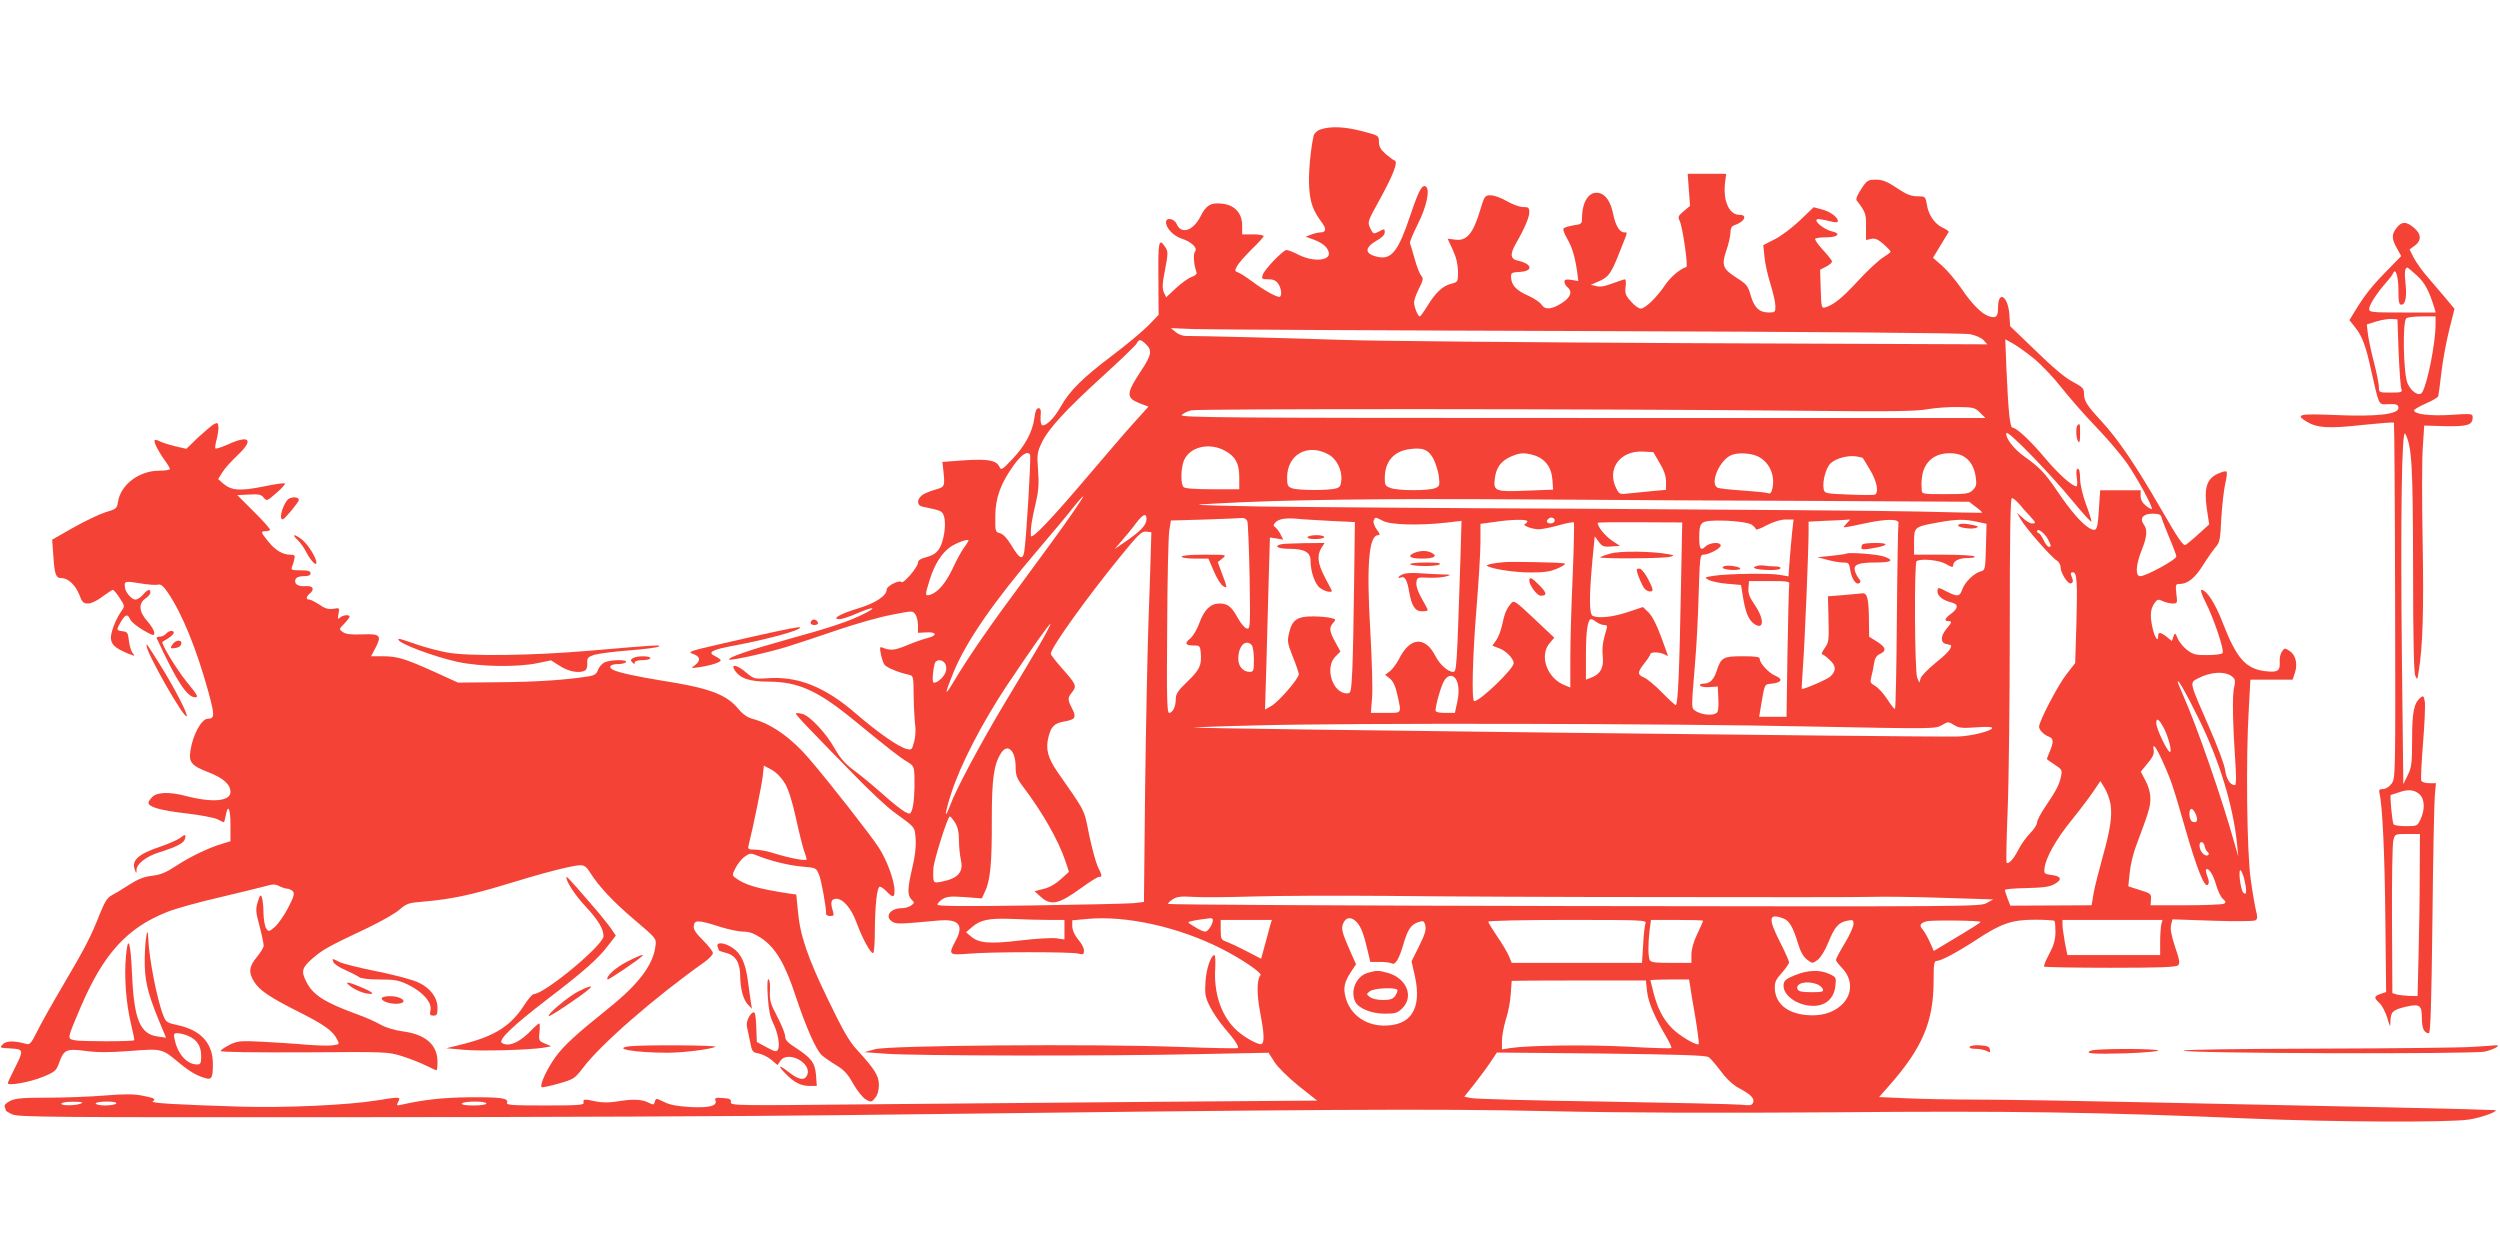 <?xml version="1.0" standalone="no"?>
<!DOCTYPE svg PUBLIC "-//W3C//DTD SVG 20010904//EN"
 "http://www.w3.org/TR/2001/REC-SVG-20010904/DTD/svg10.dtd">
<svg version="1.0" xmlns="http://www.w3.org/2000/svg"
 width="1280pt" height="640pt" viewBox="0 0 1280 640"
 preserveAspectRatio="xMidYMid meet">
<g transform="translate(0,640) scale(0.1,-0.1)"
fill="#f44336" stroke="none">
<path d="M6763 5738 c-19 -6 -33 -19 -37 -32 -16 -70 -28 -199 -23 -266 5 -78
20 -119 64 -178 26 -34 23 -52 -7 -52 -10 0 -31 -5 -47 -11 l-28 -11 39 -14
c46 -17 72 -38 79 -65 12 -44 -77 -52 -153 -14 -27 14 -55 25 -63 25 -18 0
-113 -100 -122 -127 -6 -21 -3 -23 29 -23 25 0 39 -6 50 -22 18 -25 21 -68 6
-68 -18 0 -83 37 -139 79 -30 22 -62 43 -72 46 -17 6 -18 9 -5 33 8 15 42 53
75 86 34 32 61 63 61 67 0 5 -25 9 -55 9 l-55 0 0 45 c0 63 -38 105 -101 112
-60 7 -84 -7 -114 -68 -37 -71 -97 -90 -120 -37 -13 30 -55 37 -55 10 0 -30
37 -69 78 -83 51 -16 85 -48 71 -66 -11 -12 -7 -70 7 -106 3 -10 -5 -18 -25
-25 -17 -6 -53 -32 -81 -58 l-49 -46 -12 25 c-9 21 -8 45 6 116 16 84 16 93 1
116 -33 50 -37 30 -35 -161 l1 -186 -53 -55 c-30 -30 -112 -99 -184 -153 -150
-113 -219 -181 -264 -262 -33 -59 -76 -101 -95 -95 -6 2 -10 22 -8 45 3 32 0
42 -11 42 -10 0 -17 -16 -21 -51 -10 -71 -48 -142 -114 -211 -53 -56 -56 -57
-66 -36 -16 32 -61 39 -183 31 l-108 -8 4 -35 c10 -93 10 -93 -44 -108 -27 -8
-58 -21 -67 -30 -25 -21 -23 -51 5 -56 99 -21 100 -21 110 -49 13 -39 0 -126
-23 -165 -15 -23 -32 -35 -65 -44 -31 -8 -45 -17 -45 -29 0 -23 -77 -112 -85
-99 -8 13 -75 -20 -75 -38 0 -32 -57 -70 -146 -97 -93 -28 -140 -55 -95 -55
12 0 54 14 93 31 80 35 104 32 31 -4 -75 -38 -173 -71 -392 -131 -188 -52
-307 -93 -298 -103 8 -7 201 36 298 66 52 16 168 55 259 86 91 31 214 66 274
77 106 21 109 22 122 3 8 -10 14 -36 14 -57 l0 -38 41 2 c56 4 60 -16 7 -29
-24 -6 -72 -23 -107 -38 -60 -25 -83 -27 -122 -11 -14 6 -16 2 -9 -33 4 -22
13 -47 19 -55 13 -15 73 -40 122 -50 26 -6 26 -6 27 -113 1 -60 5 -126 8 -149
3 -22 1 -60 -6 -83 -10 -39 -13 -42 -37 -36 -42 10 -149 85 -258 179 -162 141
-302 196 -461 183 -60 -4 -65 -3 -103 29 -46 40 -82 48 -59 12 28 -42 76 -58
173 -58 153 -1 251 -45 438 -198 188 -154 232 -188 270 -211 35 -21 37 -26 39
-74 2 -77 -3 -149 -13 -175 -8 -21 -10 -22 -37 -8 -15 8 -67 49 -116 93 -48
43 -114 97 -147 121 -42 32 -68 61 -95 109 -44 79 -128 169 -167 178 -15 4
-30 5 -32 3 -3 -3 30 -40 73 -84 42 -44 141 -146 220 -226 78 -81 172 -169
208 -195 114 -83 107 -75 112 -139 3 -39 -3 -89 -17 -147 -25 -107 -26 -140
-4 -163 16 -15 16 -17 -2 -30 -10 -8 -32 -14 -48 -14 -61 0 -91 -46 -45 -71
20 -11 41 -10 234 8 102 9 130 -23 88 -101 -40 -75 -37 -77 64 -69 111 10 517
10 560 1 29 -7 32 -5 32 15 0 13 -13 38 -30 57 -18 22 -29 46 -30 67 l0 31 76
7 c201 19 473 -42 693 -155 102 -52 205 -123 195 -133 -19 -19 -20 -95 -3
-185 21 -108 24 -158 9 -167 -15 -9 -102 40 -141 82 -70 73 -105 184 -97 307
2 37 0 66 -4 66 -18 0 -42 -70 -46 -137 -4 -64 -1 -79 22 -125 14 -29 48 -79
76 -112 52 -60 75 -95 67 -102 -2 -3 -139 0 -303 6 -434 16 -1481 8 -1554 -12
l-55 -15 110 -8 c135 -11 1123 -13 1605 -2 l355 7 30 -47 c18 -28 69 -78 124
-123 l95 -75 -790 -6 c-434 -4 -1110 -10 -1502 -13 -687 -7 -713 -7 -710 11 2
15 -5 19 -41 21 -36 3 -43 1 -38 -12 11 -28 -30 -39 -129 -34 -66 4 -105 11
-134 26 -41 20 -42 20 -47 2 -5 -18 -7 -18 -34 -5 -33 17 -80 19 -163 5 -39
-6 -75 -6 -107 1 -58 13 -65 12 -61 -7 2 -12 -29 -14 -197 -14 -168 0 -200 2
-195 14 9 24 -32 29 -196 28 -137 -2 -227 -12 -344 -38 -26 -6 -27 -5 -17 15
14 26 10 26 -109 7 -147 -24 -469 -39 -700 -32 -320 10 -463 18 -448 27 19 12
7 18 -57 30 -42 8 -95 8 -188 0 -72 -6 -202 -11 -289 -11 -128 0 -167 -3 -195
-16 -22 -11 -32 -22 -29 -31 4 -8 6 -16 6 -19 0 -2 14 -11 31 -19 27 -15 197
-16 1747 -15 944 0 2050 5 2457 10 2546 31 3057 34 3660 21 412 -9 871 -10
1465 -6 894 8 1364 1 2130 -32 427 -18 1019 -21 1122 -5 58 9 144 39 136 48
-2 1 -242 8 -533 14 -292 6 -831 17 -1200 25 -368 8 -778 15 -911 15 -132 0
-302 3 -377 7 l-136 6 52 59 c170 193 227 328 227 535 0 86 3 103 15 103 23 0
104 43 205 109 126 83 181 102 298 102 52 0 97 -3 101 -6 3 -3 5 -30 5 -59 -1
-40 -9 -68 -33 -112 -17 -31 -28 -60 -25 -63 3 -3 156 -6 339 -6 255 0 337 3
347 13 10 10 7 29 -16 95 -19 58 -25 92 -20 112 l7 28 206 -7 c116 -4 212 -3
219 2 11 7 11 18 3 48 -5 21 -18 93 -27 159 -20 136 -26 618 -10 878 l8 147
108 0 108 0 12 35 c15 46 4 92 -27 112 -24 16 -26 16 -39 -2 -8 -11 -13 -33
-12 -50 3 -50 -8 -58 -69 -52 -104 11 -151 64 -223 249 -38 100 -83 168 -109
168 -6 0 3 -28 21 -62 44 -88 99 -251 87 -262 -5 -6 -40 -10 -77 -10 -59 -1
-73 3 -104 26 -19 15 -41 41 -48 59 -13 30 -14 31 -22 10 l-8 -23 -26 21 c-32
25 -44 26 -44 6 0 -37 -18 -10 -30 44 -13 63 -10 94 13 126 13 17 18 18 41 7
15 -7 38 -12 51 -12 23 0 24 2 18 50 -5 47 -4 50 16 50 42 0 79 30 121 97 23
37 53 79 65 93 20 22 23 39 28 145 4 66 13 146 20 178 8 32 11 60 6 63 -5 3
-26 -3 -47 -13 -54 -26 -68 -73 -53 -178 l12 -80 -53 -48 c-29 -27 -60 -52
-68 -57 -12 -6 -38 32 -125 183 -132 228 -220 358 -307 452 -74 80 -88 102
-88 142 0 24 -8 32 -57 58 -38 19 -104 75 -189 158 l-132 127 -4 60 c-7 95
-58 126 -58 35 0 -48 -11 -57 -50 -43 -37 14 -86 64 -140 144 -27 39 -70 90
-96 113 l-47 41 38 63 c21 34 40 65 42 69 2 4 -12 14 -32 23 -41 20 -72 66
-80 120 -7 39 -8 40 -49 40 -32 0 -56 10 -105 43 -50 33 -72 42 -106 42 -41 0
-46 -3 -75 -47 -20 -30 -29 -52 -24 -59 46 -60 49 -69 48 -135 l0 -68 27 6
c20 4 35 -3 63 -27 20 -18 36 -35 36 -39 0 -3 -19 -17 -41 -31 -22 -14 -78
-66 -125 -117 -80 -87 -125 -124 -169 -137 -19 -5 -20 0 -23 94 l-3 99 31 16
c16 8 30 20 30 26 0 5 -21 32 -47 60 -25 27 -43 53 -39 57 5 4 31 7 58 7 57 0
76 19 29 30 -33 7 -81 41 -81 57 0 10 19 8 83 -8 17 -4 27 -2 27 4 0 20 -41
50 -83 60 l-41 11 -70 -67 c-39 -37 -97 -81 -129 -97 l-59 -30 6 -60 c3 -33
17 -96 31 -140 14 -44 25 -95 25 -112 0 -31 -2 -33 -33 -33 -49 0 -75 24 -93
86 -14 50 -21 59 -70 90 -74 47 -81 65 -55 142 12 34 21 75 21 92 0 20 6 32
18 36 53 17 73 54 28 54 -54 0 -86 75 -73 171 l5 39 -99 0 -98 0 6 -82 6 -82
-32 -27 c-28 -23 -31 -30 -22 -48 16 -29 45 -235 35 -238 -34 -11 -79 -50
-107 -90 -43 -65 -104 -123 -126 -123 -11 0 -33 16 -51 37 -28 31 -31 42 -27
75 3 21 1 38 -3 38 -5 0 -33 -10 -64 -21 -38 -15 -64 -19 -83 -14 l-28 7 42
18 c50 22 63 40 108 156 41 103 39 94 22 94 -24 0 -45 33 -57 92 -13 65 -39
104 -75 110 -49 10 -85 -45 -85 -128 0 -30 -3 -32 -45 -38 -24 -4 -47 -11 -50
-16 -3 -6 5 -29 19 -52 26 -45 40 -93 51 -170 l6 -47 -35 6 c-28 4 -36 2 -36
-9 0 -9 7 -21 15 -28 28 -23 17 -53 -29 -82 -52 -33 -86 -36 -104 -7 -7 11
-37 31 -65 44 -62 27 -87 53 -90 91 -2 28 0 29 46 32 69 4 62 41 -10 57 -40 8
-43 33 -13 85 43 75 70 136 70 163 0 24 -4 27 -32 27 -18 0 -55 14 -83 30 -27
16 -64 30 -82 30 -31 0 -32 -1 -58 -87 -34 -110 -67 -148 -124 -140 l-39 5 26
-57 c18 -38 26 -73 27 -110 0 -54 0 -55 -35 -64 -44 -11 -80 -45 -122 -114
-18 -29 -35 -53 -39 -53 -9 0 -29 48 -29 72 0 11 11 43 25 70 22 44 24 53 11
67 -7 9 -23 48 -33 86 -11 39 -22 75 -24 80 -2 6 16 49 40 97 46 91 64 179 41
193 -19 12 -37 -22 -80 -150 -60 -179 -95 -224 -162 -211 -72 14 -75 47 -8 85
25 14 40 29 40 42 0 18 -2 19 -29 4 -29 -15 -30 -14 -45 16 -15 31 -15 33 43
138 73 132 101 203 82 209 -7 2 -28 18 -47 34 -25 22 -34 38 -34 62 0 32 -1
32 -84 54 -89 23 -160 27 -213 10z m1372 -1033 c1202 -4 1919 -10 1951 -16 30
-6 60 -19 70 -31 l19 -21 -1515 6 c-833 4 -1641 11 -1795 17 -237 8 -706 20
-796 20 -15 0 -37 9 -50 20 l-24 20 120 -5 c66 -2 975 -7 2020 -10z m-2268
-67 c33 -31 29 -56 -23 -134 -79 -119 -80 -141 -9 -169 l45 -17 -73 -81 c-41
-45 -140 -161 -222 -257 -198 -234 -305 -347 -307 -323 -2 36 4 79 24 163 16
68 18 102 13 172 -6 79 -5 91 18 140 33 71 120 166 312 341 88 80 166 155 173
166 15 26 20 26 49 -1z m4552 -78 c36 -31 98 -96 136 -145 39 -49 117 -139
176 -200 58 -60 129 -144 158 -185 52 -75 136 -228 128 -236 -2 -2 -16 5 -30
17 -18 14 -27 30 -27 50 l0 29 -104 0 -103 0 -6 -87 c-7 -118 -11 -126 -46
-109 -39 21 -99 89 -168 192 -65 95 -88 119 -170 178 -54 38 -98 97 -90 119 6
16 217 -200 337 -346 52 -63 96 -112 98 -108 1 5 -11 45 -28 90 -18 50 -30
102 -30 132 0 30 -4 49 -11 49 -8 0 -10 -14 -6 -45 4 -25 3 -45 -2 -45 -21 0
-95 66 -159 143 -74 88 -147 157 -167 157 -14 0 -22 75 -32 299 l-6 154 43
-24 c23 -13 72 -49 109 -79z m-282 -272 l28 -28 -2064 0 c-1829 0 -2062 2
-2051 15 7 8 29 19 49 24 38 9 2122 8 3121 -2 457 -5 590 -3 650 8 41 7 112
12 157 11 76 -1 85 -3 110 -28z m-3863 -197 c52 -29 71 -65 71 -134 l0 -62
-137 0 c-90 0 -141 4 -148 11 -17 17 -14 108 5 143 33 66 132 86 209 42z
m1064 -38 c12 -23 25 -64 29 -92 5 -48 4 -51 -21 -61 -36 -13 -185 -13 -225 1
-28 10 -31 15 -31 50 0 85 44 137 124 149 70 10 98 -1 124 -47z m-534 19 c40
-23 67 -78 64 -127 -3 -32 -7 -40 -28 -46 -39 -11 -196 -10 -224 1 -23 8 -26
15 -26 55 0 119 107 178 214 117z m1693 -42 c23 -38 33 -67 33 -96 l0 -42 -67
-6 c-38 -4 -91 -9 -120 -12 -50 -6 -52 -5 -67 24 -51 99 17 195 134 190 l55
-3 32 -55z m-3223 42 c6 -10 -20 -445 -30 -497 -8 -45 -24 -37 -67 35 -21 35
-42 56 -57 60 -24 6 -25 9 -24 86 0 95 28 170 95 263 40 55 70 74 83 53z
m2577 -2 c57 -16 92 -60 97 -123 l4 -54 -133 -5 c-162 -7 -173 -3 -166 58 6
58 30 92 80 115 48 21 68 23 118 9z m1143 -4 c62 -26 96 -96 81 -166 -6 -25
-10 -30 -27 -24 -12 3 -71 9 -132 13 -61 4 -117 10 -124 15 -38 23 13 142 73
166 31 13 92 11 129 -4z m1055 0 c37 -20 60 -57 67 -110 5 -36 3 -47 -15 -65
-19 -19 -32 -21 -141 -21 -117 0 -120 0 -121 23 -6 84 15 137 64 167 38 24
106 26 146 6z m-512 -10 c1 -1 18 -28 37 -61 37 -60 47 -119 24 -128 -7 -2
-68 -2 -135 1 -118 5 -121 5 -126 29 -7 38 12 109 36 131 27 26 91 42 132 35
17 -3 31 -6 32 -7z m-4053 -293 c-37 -54 -144 -201 -238 -328 -177 -238 -286
-396 -363 -525 -48 -81 -48 -68 -1 48 66 159 202 357 435 630 69 81 148 175
175 210 27 34 52 62 55 62 2 0 -26 -44 -63 -97z m3869 72 l729 -4 35 -27 c19
-14 33 -27 31 -29 -2 -1 -149 1 -328 6 -179 4 -930 10 -1670 14 -740 3 -1509
9 -1710 12 -347 7 -357 8 -215 15 356 20 852 26 1600 21 440 -3 1128 -7 1528
-8z m986 -16 c14 -17 38 -45 54 -61 32 -35 33 -38 10 -38 -9 0 -30 12 -46 28
l-30 27 19 -34 c24 -43 160 -198 185 -211 10 -6 19 -21 19 -33 0 -30 38 -90
53 -84 13 5 13 11 2 40 -5 11 -2 17 8 17 21 0 24 -47 18 -270 l-6 -195 -43
-55 c-45 -57 -142 -243 -142 -271 0 -17 25 -42 53 -52 21 -8 22 -27 2 -74 -8
-19 -15 -37 -15 -39 0 -2 18 -15 40 -29 36 -23 39 -28 33 -57 -8 -43 -25 -76
-79 -155 -24 -35 -44 -73 -44 -83 0 -11 -15 -35 -34 -54 -19 -19 -46 -56 -60
-83 -25 -50 -52 -80 -62 -70 -3 3 -1 121 5 263 6 142 11 560 11 931 0 488 3
673 11 673 6 0 23 -14 38 -31z m-4469 -77 c0 -29 -27 -58 -96 -107 l-67 -46
37 43 c21 24 54 64 73 90 36 47 53 53 53 20z m5197 9 c2 -10 20 -56 39 -102
20 -46 36 -90 37 -98 2 -15 -155 -101 -185 -101 -26 0 -23 57 7 132 28 70 31
106 11 133 -23 31 -3 55 45 55 31 0 42 -4 46 -19z m-4681 -18 c4 -10 9 -139
12 -286 4 -258 3 -269 -14 -265 -11 2 -31 26 -46 53 -32 59 -52 75 -94 75 -46
0 -78 -31 -103 -99 -12 -34 -33 -69 -48 -81 -30 -24 -24 -35 20 -35 30 0 32
-3 35 -39 5 -62 -5 -85 -69 -146 -48 -46 -59 -63 -59 -89 0 -39 -16 -71 -34
-71 -11 0 -13 80 -10 443 1 243 6 465 11 492 l8 50 175 5 c96 3 182 7 191 8 9
1 20 -6 25 -15z m425 0 l126 -6 -4 -316 c-2 -174 -6 -371 -9 -438 -6 -118 -7
-123 -28 -123 -73 0 -115 132 -59 188 l26 26 -26 48 c-31 56 -33 75 -11 99 15
17 14 19 -12 25 -16 4 -56 8 -89 8 -81 1 -109 -17 -124 -81 -11 -45 -10 -54
18 -125 17 -42 31 -83 31 -90 0 -22 -103 -141 -140 -162 l-33 -19 7 234 c3
129 9 327 12 441 l6 206 34 -5 34 -6 -14 28 c-8 15 -20 31 -27 36 -10 6 -10
11 0 23 16 19 53 25 111 20 25 -3 102 -7 171 -11z m270 0 c39 -21 188 -24 323
-9 l79 9 -6 -204 c-18 -553 -19 -569 -37 -569 -26 0 -68 37 -90 80 -53 104
-130 99 -186 -12 -13 -26 -35 -55 -48 -65 l-24 -18 25 -20 c17 -15 28 -39 38
-85 21 -96 25 -90 -61 -90 l-75 0 6 78 c4 42 -1 195 -9 340 -20 337 -8 492 40
492 11 0 10 6 -7 29 -12 16 -19 37 -16 45 8 20 7 20 48 -1z m879 2 c0 -8 -9
-15 -20 -15 -20 0 -26 11 -13 23 12 13 33 7 33 -8z m-140 -4 c0 -5 -6 -11 -12
-14 -18 -6 37 -27 70 -27 15 0 61 9 101 20 40 12 76 18 79 15 3 -3 0 -128 -6
-278 -7 -149 -12 -338 -12 -419 l0 -148 -27 11 c-91 34 -134 151 -79 216 l24
28 -103 97 c-95 90 -104 96 -117 80 -24 -27 -35 -53 -47 -111 -6 -29 -20 -65
-31 -80 l-19 -27 34 -13 c35 -12 75 -53 75 -77 0 -28 -172 -194 -202 -194 -14
0 -9 224 12 480 11 135 20 286 20 336 l0 92 68 9 c89 14 172 15 172 4z m1148
-17 c12 -8 22 -19 22 -24 0 -5 25 4 56 21 35 18 71 29 96 29 l41 0 -7 -62 c-4
-35 -9 -100 -13 -146 l-6 -83 -46 8 c-54 9 -265 6 -336 -5 -49 -8 -50 -8 -25
-22 14 -7 56 -16 94 -19 l70 -6 12 -73 c13 -76 31 -114 63 -131 44 -24 42 34
-4 101 -28 40 -35 60 -33 87 l3 36 105 0 c88 0 104 -2 101 -15 -2 -8 -6 -165
-9 -347 l-5 -333 -70 0 -70 0 7 43 c23 133 17 122 60 127 49 6 56 23 16 40
-34 14 -80 64 -80 86 0 11 -19 14 -88 14 -99 0 -110 -6 -132 -73 -15 -47 -35
-67 -66 -67 -15 0 -23 -4 -19 -11 4 -5 26 -9 48 -7 l42 3 3 -64 c2 -45 -1 -67
-10 -72 -20 -13 -66 -10 -98 6 -28 15 -28 15 -24 92 3 43 10 128 15 188 5 61
13 203 16 318 6 191 7 207 24 207 28 0 89 32 89 47 0 20 -57 16 -79 -6 -23
-23 -31 -11 -31 47 0 69 8 81 54 85 69 6 190 -4 214 -19z m486 5 c-22 -25 -37
-26 112 5 97 20 161 19 154 -4 -2 -8 -6 -225 -8 -482 -2 -258 -6 -468 -10
-468 -4 0 -22 23 -40 51 -18 28 -46 58 -61 67 -25 14 -27 19 -20 46 5 17 11
48 14 69 4 27 13 41 31 49 34 16 30 34 -16 63 l-40 25 -1 88 c-1 108 -9 138
-35 134 -10 -1 -54 -5 -97 -9 l-78 -6 3 -118 c3 -109 1 -119 -20 -148 -12 -17
-18 -31 -13 -31 5 0 23 -13 39 -29 34 -30 34 -57 3 -85 -16 -15 -142 -69 -146
-63 -1 1 2 52 6 112 9 114 29 601 29 692 l0 52 73 4 c39 1 87 4 106 5 l34 2
-19 -21z m666 10 l51 -11 -3 -118 c-3 -113 -4 -119 -25 -125 -34 -8 -81 -53
-95 -90 -14 -40 -24 -42 -78 -15 -48 25 -50 25 -50 0 0 -22 30 -45 73 -55 35
-9 34 -29 -3 -57 -33 -24 -38 -38 -15 -38 21 0 19 -7 -11 -42 -30 -37 -29 -72
4 -76 12 -2 22 -5 22 -7 0 -18 -22 -43 -80 -89 -38 -31 -72 -66 -76 -78 l-7
-23 -11 25 c-13 32 -16 589 -3 597 24 15 117 5 151 -15 26 -16 36 -18 36 -8 0
24 30 39 76 39 27 0 40 4 32 9 -7 4 -79 8 -160 8 l-148 0 0 65 c0 76 2 78 117
99 98 18 139 19 203 5z m-1514 -359 c-7 -396 -15 -580 -26 -580 -4 0 -36 29
-70 64 -35 36 -76 70 -92 77 -36 15 -35 27 2 74 17 21 30 42 30 46 0 12 47 11
71 -1 10 -6 19 -9 19 -8 0 2 -16 45 -35 97 -21 59 -45 105 -63 124 l-30 29
-78 -26 c-76 -25 -145 -33 -178 -20 -20 7 -20 96 -3 284 l12 124 20 -27 c18
-25 26 -28 65 -25 l44 3 -43 29 c-35 24 -71 70 -71 89 0 3 97 4 216 3 l217 -1
-7 -355z m1879 270 c18 -34 18 -40 5 -40 -6 0 -18 16 -27 35 -9 19 -20 35 -25
35 -4 0 -8 5 -8 10 0 19 39 -9 55 -40z m-4593 -65 c-1 -55 -7 -219 -12 -365
-5 -146 -13 -527 -17 -847 l-6 -581 -51 -6 c-28 -3 -266 -8 -528 -12 -347 -5
-478 -4 -478 4 0 7 11 19 25 28 22 14 41 16 114 11 l88 -7 16 35 c28 58 36
150 35 365 0 213 10 287 48 345 33 51 74 12 74 -71 0 -42 6 -59 33 -95 105
-138 187 -283 222 -388 l18 -55 -41 -37 c-26 -24 -58 -43 -88 -50 l-47 -12 32
-29 c52 -47 92 -38 209 47 41 30 81 55 88 55 18 0 18 6 -6 54 -10 23 -30 96
-44 163 -26 132 -15 110 -162 321 -50 73 -62 118 -45 182 14 52 30 67 80 76
57 10 63 20 41 65 -25 48 -25 55 0 86 24 31 20 40 -55 124 -30 34 -55 66 -55
72 0 30 181 283 358 500 91 112 108 128 131 125 l26 -3 -3 -100z m-955 23
c-14 -18 -40 -67 -59 -108 -36 -76 -75 -122 -115 -135 -28 -8 -28 -4 -3 76 24
78 61 137 105 168 31 21 86 42 94 35 1 -1 -8 -18 -22 -36z m3237 -383 c11 -8
28 -15 39 -15 15 0 18 -5 12 -22 -19 -64 -23 -95 -19 -137 6 -57 -10 -90 -53
-108 l-33 -13 0 129 c0 121 9 181 27 181 5 0 17 -7 27 -15z m-2852 -117 c-33
-56 -113 -191 -178 -298 -121 -202 -249 -440 -279 -523 -32 -85 -28 -41 5 60
47 147 158 361 283 550 126 188 220 322 225 318 2 -2 -23 -50 -56 -107z m1086
0 c7 -7 12 -39 12 -75 0 -58 -2 -63 -22 -63 -33 0 -58 29 -58 66 0 66 36 104
68 72z m-1568 -97 c6 -13 7 -28 1 -44 -10 -27 -49 -59 -62 -51 -7 4 -3 63 7
97 7 23 41 22 54 -2z m6591 -67 c14 -12 15 -22 7 -57 -9 -40 -7 -173 8 -399 4
-60 3 -98 -3 -98 -24 0 -43 29 -50 75 -3 28 -40 126 -84 226 -100 228 -99 223
-57 245 68 36 144 39 179 8z m-3967 -36 c6 -25 5 -55 -3 -93 l-12 -55 -50 0
c-33 0 -49 4 -49 13 1 31 30 131 45 153 24 38 58 29 69 -18z m3791 -173 c108
-216 180 -454 199 -650 l6 -60 -16 55 c-64 232 -195 611 -268 774 -14 32 -26
61 -26 65 1 16 37 -46 105 -184z m-175 -55 c23 -45 42 -120 30 -120 -13 0 -70
120 -70 147 0 32 15 21 40 -27z m-962 6 c52 4 82 3 82 -3 0 -15 -107 -42 -175
-44 -145 -4 -3907 40 -3913 46 -2 1 145 7 325 11 478 13 2118 10 2845 -6 616
-12 627 -12 660 7 32 19 34 19 63 1 25 -16 43 -17 113 -12z m954 -173 c44 -97
55 -130 118 -350 58 -201 97 -300 114 -283 7 7 7 20 -2 42 -6 17 -10 34 -7 36
12 12 37 -26 51 -77 9 -31 24 -64 35 -73 15 -13 16 -18 7 -25 -7 -4 -95 -8
-195 -8 l-182 0 2 30 c2 28 -1 31 -57 48 l-59 19 7 69 c3 37 18 99 32 136 64
171 74 201 74 244 0 30 -9 62 -25 92 l-24 46 35 43 c25 29 34 49 31 65 -8 45
11 22 45 -54z m-266 -221 c9 -62 -1 -129 -41 -272 -19 -68 -40 -151 -46 -185
l-10 -60 -208 -1 -208 -1 -14 36 c-7 20 -14 40 -14 44 0 5 50 9 110 10 85 2
118 6 143 20 42 23 37 41 -14 47 -37 5 -39 7 -36 35 6 53 59 148 138 245 42
52 93 119 112 148 l36 53 23 -38 c12 -20 25 -57 29 -81z m438 -55 c11 -30 4
-42 -19 -34 -19 8 -21 71 -2 65 6 -3 16 -17 21 -31z m-6354 -39 c14 -23 20
-51 20 -93 0 -33 5 -78 10 -99 14 -62 -16 -95 -103 -111 -40 -8 -41 -6 -38 70
2 38 73 265 84 265 4 0 16 -15 27 -32z m6399 -124 c2 -10 8 -22 14 -26 6 -4 8
-10 4 -15 -14 -13 -42 13 -45 42 -4 32 21 31 27 -1z m201 -162 c5 -20 10 -48
10 -61 0 -19 -3 -21 -14 -12 -14 12 -28 123 -14 115 4 -3 12 -21 18 -42z
m-2980 -95 c525 -1 1007 -1 1070 1 63 2 230 0 370 -5 l255 -8 -34 -19 c-34
-18 -97 -18 -2113 -15 -1143 2 -2078 7 -2078 11 0 4 11 15 25 24 21 13 41 16
103 12 42 -3 181 -2 307 2 127 4 435 5 685 3 250 -3 885 -6 1410 -6z m617
-108 c34 -11 52 -42 80 -133 12 -40 27 -66 46 -80 27 -20 27 -20 54 0 15 12
38 48 54 89 33 80 52 102 97 111 29 6 32 4 32 -17 0 -13 -20 -58 -45 -99 -25
-41 -45 -79 -45 -85 0 -5 14 -23 31 -41 57 -59 55 -139 -6 -193 -44 -38 -104
-55 -176 -48 -99 9 -159 59 -162 136 -1 32 5 46 36 80 20 23 37 47 37 54 0 6
-20 52 -45 101 -63 124 -60 151 12 125z m-3754 -9 l77 0 0 -50 0 -50 -43 6
c-23 3 -105 -2 -182 -11 -156 -19 -213 -14 -252 19 l-27 23 28 24 c45 40 90
49 211 44 61 -3 145 -5 188 -5z m837 0 c0 -22 -25 -60 -39 -60 -9 0 -34 11
-55 25 -38 23 -38 24 -15 29 21 5 42 8 97 15 6 0 12 -3 12 -9z m737 -12 c22
-24 35 -59 56 -148 l13 -55 50 0 c27 0 54 -4 61 -8 16 -10 37 24 58 97 21 74
39 102 75 114 23 8 30 7 34 -5 11 -28 6 -48 -30 -121 l-37 -74 18 -79 c35
-165 -21 -252 -162 -250 -93 1 -171 58 -193 143 -14 49 -7 80 27 132 l26 39
-23 51 c-50 113 -55 132 -42 160 14 32 42 33 69 4z m-442 -10 c-4 -13 -16 -58
-27 -100 l-21 -77 -73 38 c-40 21 -87 43 -103 49 -29 10 -31 14 -31 61 l0 51
131 0 131 0 -7 -22z m1920 5 c-4 -10 -10 -60 -12 -110 l-6 -93 -333 0 -334 0
-14 34 c-8 19 -35 65 -60 101 -25 37 -46 71 -46 76 0 5 178 9 406 9 383 0 406
-1 399 -17z m295 13 c0 -2 -13 -33 -30 -68 -19 -39 -30 -79 -30 -105 l0 -43
-104 0 c-85 0 -105 3 -110 16 -8 20 -8 85 0 152 l7 52 133 0 c74 0 134 -2 134
-4z m1420 -6 c0 -5 -34 -26 -186 -117 l-53 -32 -21 47 c-11 25 -28 54 -37 64
-18 20 -11 33 22 41 25 7 275 4 275 -3z m926 -12 c-3 -13 -6 -53 -6 -90 l0
-68 -238 0 -237 0 -13 65 c-6 35 -12 76 -12 90 l0 25 256 0 256 0 -6 -22z
m-2413 -313 c2 -16 14 -90 27 -163 12 -73 20 -135 17 -138 -10 -10 -102 45
-138 83 -45 47 -72 100 -93 180 -9 34 -16 62 -16 64 0 2 45 4 99 4 l99 0 5
-30z m-220 -31 c6 -55 37 -129 98 -232 17 -29 29 -55 26 -58 -2 -3 -103 0
-223 7 -206 11 -506 7 -601 -7 l-43 -7 0 44 c0 24 9 73 20 109 12 36 23 94 25
130 2 36 5 66 5 68 0 1 155 2 344 2 l343 0 6 -56z m316 -337 c9 -6 37 -39 62
-72 28 -38 62 -70 92 -86 62 -33 81 -53 73 -74 -5 -15 -15 -16 -64 -11 -31 3
-347 10 -702 16 -355 5 -660 13 -679 18 l-34 7 52 65 c28 36 66 87 83 113 l32
48 534 -5 c403 -5 538 -9 551 -19z m-8334 -237 c-29 -12 -108 -12 -100 0 3 6
32 10 63 9 41 0 51 -3 37 -9z m180 0 c-3 -5 -28 -10 -56 -10 -27 0 -49 5 -49
10 0 6 25 10 56 10 34 0 53 -4 49 -10z m1895 0 c0 -6 -29 -10 -66 -10 -41 0
-63 4 -59 10 3 6 33 10 66 10 33 0 59 -4 59 -10z"/>
<path d="M10637 4223 c-10 -10 -8 -66 3 -83 7 -11 10 0 10 38 0 53 -1 57 -13
45z"/>
<path d="M6050 3550 c0 -6 29 -10 68 -10 l69 0 28 -65 c15 -36 37 -71 48 -76
23 -13 22 -11 -10 74 l-18 49 24 19 c23 19 23 19 -93 19 -71 0 -116 -4 -116
-10z"/>
<path d="M6695 3650 c-4 -6 12 -10 39 -10 25 0 46 5 46 10 0 6 -18 10 -39 10
-22 0 -43 -4 -46 -10z"/>
<path d="M6558 3613 c-39 -10 -14 -23 45 -23 76 0 107 -18 107 -61 0 -55 22
-119 48 -139 24 -19 67 -28 60 -12 -2 4 -18 35 -36 69 -36 69 -40 111 -16 148
l16 25 -103 -1 c-57 -1 -112 -3 -121 -6z"/>
<path d="M7243 3570 c-41 -17 -25 -30 36 -30 63 0 84 12 52 29 -23 13 -58 13
-88 1z"/>
<path d="M7220 3512 c0 -12 133 -14 150 -2 11 7 -9 10 -67 10 -46 0 -83 -4
-83 -8z"/>
<path d="M7183 3460 c-25 -10 -32 -26 -8 -16 18 7 30 -16 40 -74 12 -71 30
-100 65 -100 17 0 30 3 30 6 0 4 -14 31 -31 60 -19 33 -29 64 -27 81 3 27 4
28 63 25 33 -1 74 2 90 7 28 9 26 9 -20 10 -27 1 -79 3 -115 6 -36 3 -75 1
-87 -5z"/>
<path d="M7705 3522 c-54 -4 -97 -13 -92 -18 15 -16 145 -36 225 -35 74 0 102
5 140 22 34 16 42 23 27 25 -31 5 -266 9 -300 6z"/>
<path d="M7830 3428 c0 -25 40 -78 58 -78 34 0 33 13 -5 52 -39 40 -53 47 -53
26z"/>
<path d="M8831 3502 c-24 -8 -9 -17 34 -20 25 -1 45 1 45 7 0 9 -60 19 -79 13z"/>
<path d="M8998 3503 c-36 -9 -16 -18 46 -21 38 -2 67 1 71 7 4 7 -6 11 -27 11
-18 0 -42 2 -53 4 -11 2 -28 2 -37 -1z"/>
<path d="M9537 3613 c-4 -3 -7 -12 -7 -18 0 -9 15 -10 58 -2 80 13 89 27 16
27 -34 0 -64 -3 -67 -7z"/>
<path d="M9455 3566 c-5 -3 -41 -8 -80 -12 l-70 -7 50 -13 c28 -8 64 -14 81
-14 29 0 32 -3 37 -38 8 -46 29 -78 46 -68 9 6 9 12 -2 24 -8 10 -17 27 -20
40 -8 32 18 42 107 42 81 0 96 11 44 30 -33 12 -174 23 -193 16z"/>
<path d="M10026 3711 c-7 -11 67 -23 91 -14 15 6 13 9 -12 14 -45 10 -73 10
-79 0z"/>
<path d="M8247 3566 c-26 -7 -50 -16 -54 -19 -9 -9 326 -7 357 2 24 7 23 8
-10 14 -82 15 -246 17 -293 3z"/>
<path d="M8380 3483 c1 -20 28 -85 42 -99 9 -9 23 -14 31 -12 13 2 11 12 -12
58 -15 30 -35 56 -44 58 -9 2 -17 0 -17 -5z"/>
<path d="M9190 1407 c-44 -18 -56 -27 -58 -48 -6 -54 70 -109 152 -109 64 0
106 38 113 101 5 44 4 46 -30 62 -48 23 -111 21 -177 -6z m113 -46 c13 -5 27
-17 30 -25 5 -14 -4 -16 -59 -16 -50 0 -66 4 -71 16 -11 30 47 45 100 25z"/>
<path d="M7003 1419 c-60 -17 -92 -94 -63 -150 18 -33 83 -59 150 -59 55 0 65
3 91 29 59 60 20 153 -76 180 -46 13 -58 13 -102 0z m151 -87 c3 -5 -2 -18
-10 -30 -12 -17 -25 -22 -63 -22 -27 0 -56 6 -67 15 -19 15 -19 15 0 30 21 16
131 21 140 7z"/>
<path d="M12271 5234 c-27 -34 -26 -57 1 -105 l22 -40 -70 -72 c-79 -80 -116
-127 -163 -204 l-32 -52 30 -38 c36 -45 55 -97 81 -218 39 -175 39 -176 74
-175 56 3 66 0 66 -19 0 -32 -110 -45 -321 -36 -191 8 -210 3 -147 -35 52 -31
111 -35 282 -16 87 9 161 15 163 12 2 -2 5 -413 6 -912 2 -895 2 -909 -18
-936 -12 -16 -30 -28 -44 -28 -19 0 -22 -4 -18 -22 15 -62 27 -310 30 -645 l4
-372 -29 -10 c-34 -12 -35 -19 -4 -48 13 -12 30 -46 39 -75 15 -50 15 -51 16
-18 2 50 11 59 77 75 73 17 84 10 84 -59 0 -51 12 -76 36 -76 8 0 13 146 18
573 3 314 9 602 12 639 l6 68 -35 0 c-20 0 -37 6 -40 13 -3 8 1 94 9 193 8 98
12 194 9 212 -5 29 -8 32 -22 20 -34 -28 -43 -74 -43 -215 0 -122 -3 -143 -23
-183 l-22 -45 -7 625 c-8 747 -1 1205 17 1169 34 -66 39 -159 40 -689 0 -355
4 -533 11 -549 10 -24 11 -23 17 17 22 131 27 316 21 667 -4 209 -4 428 1 488
l7 108 108 -3 c115 -2 140 6 140 45 0 19 -4 20 -110 13 -106 -7 -190 3 -190
23 0 5 27 20 60 35 33 14 62 31 64 38 2 7 9 62 16 122 7 60 25 157 40 217 l27
108 -46 55 c-25 30 -67 79 -92 108 -26 29 -57 73 -70 97 l-22 44 26 19 c36 26
35 60 -4 92 -39 33 -62 33 -88 0z m104 -245 c40 -37 62 -77 89 -166 l7 -23
-170 0 c-157 0 -171 1 -171 18 0 20 39 81 85 133 18 20 35 42 38 50 12 31 27
-17 27 -88 0 -58 3 -73 15 -73 21 0 29 41 21 111 -6 53 -3 79 10 79 2 0 24
-18 49 -41z m95 -251 c0 -95 -42 -306 -69 -348 -15 -22 -57 5 -75 49 -21 54
-26 319 -5 332 7 5 44 9 82 9 l67 0 0 -42z m-189 -143 c4 -93 10 -178 14 -187
6 -16 0 -18 -54 -18 -60 0 -61 0 -61 28 0 15 -11 70 -24 122 -14 52 -28 118
-32 147 l-6 52 48 15 c27 8 63 14 79 13 l30 -2 6 -170z m112 -2267 c22 -26 22
-77 0 -123 -16 -34 -18 -35 -74 -35 -32 0 -61 4 -64 10 -7 11 -20 150 -14 150
2 0 22 7 44 14 47 17 83 12 108 -16z m-4 -405 c0 -115 -3 -301 -6 -415 l-5
-208 -42 1 c-22 1 -51 4 -64 7 l-23 7 -2 375 c-1 206 2 390 7 408 8 32 8 32
72 32 l64 0 -1 -207z"/>
<path d="M1095 4228 c-11 -6 -47 -37 -81 -68 l-60 -58 -60 14 c-32 8 -67 19
-77 25 -11 6 -22 8 -25 5 -7 -7 19 -58 53 -105 14 -19 25 -38 25 -42 0 -5 -25
-9 -55 -9 -103 0 -197 -71 -211 -160 -5 -33 -10 -37 -62 -52 -32 -10 -106 -45
-166 -79 l-109 -62 6 -81 c6 -98 13 -116 42 -116 34 0 71 -35 91 -85 14 -38
21 -45 45 -45 16 0 46 14 73 35 26 19 50 35 54 35 4 0 20 -19 35 -42 25 -38
26 -43 12 -62 -27 -36 -54 -101 -57 -135 -3 -37 18 -59 87 -87 37 -15 38 -15
25 1 -8 10 -17 38 -20 64 -4 41 -8 46 -32 49 -33 4 -34 7 -8 50 23 38 33 40
47 10 6 -13 36 -37 67 -55 51 -29 56 -30 56 -13 0 11 -16 37 -35 59 -44 48
-47 92 -10 117 14 9 25 23 25 30 0 21 -14 17 -38 -11 -12 -14 -30 -25 -39 -25
-19 1 -50 36 -53 61 -5 34 -1 35 73 23 39 -7 82 -10 93 -8 17 5 28 -4 52 -38
74 -108 147 -287 208 -507 34 -125 34 -140 -2 -141 -32 0 -77 -82 -89 -163 -9
-61 4 -77 97 -113 73 -29 108 -61 108 -99 0 -48 -94 -56 -230 -20 -80 21 -145
20 -170 -5 -11 -11 -20 -24 -20 -30 0 -22 66 -40 189 -54 72 -8 145 -22 163
-30 17 -9 32 -16 34 -16 2 0 6 16 10 35 11 62 24 37 24 -48 l0 -84 -42 -13
c-69 -20 -164 -66 -236 -113 -51 -34 -80 -46 -124 -51 -42 -5 -73 -18 -117
-46 -33 -22 -73 -46 -89 -54 -23 -12 -36 -34 -62 -98 -45 -115 -74 -170 -188
-364 -55 -93 -115 -200 -133 -237 -28 -57 -37 -67 -54 -62 -62 17 -102 17
-120 -1 -18 -19 -17 -19 38 -22 69 -4 70 -7 22 -102 -19 -38 -35 -72 -35 -76
0 -15 111 5 176 31 68 28 72 32 88 77 23 64 37 70 136 57 59 -8 120 -8 226 0
163 13 164 12 249 -59 54 -45 93 -68 136 -80 33 -10 39 1 39 73 0 106 -62 174
-184 199 -50 11 -57 15 -70 49 -32 80 -74 298 -77 396 -2 78 -17 -9 -18 -106
-1 -107 12 -166 68 -305 l41 -99 -42 6 c-91 12 -122 87 -132 320 -7 167 -21
206 -31 92 -10 -103 0 -239 25 -344 11 -46 19 -85 17 -87 -7 -7 -275 -7 -305
0 -39 9 -40 2 32 172 116 270 236 403 440 484 41 17 160 50 264 74 103 24 210
51 238 58 41 12 53 12 74 1 14 -7 32 -13 41 -13 9 0 22 -7 29 -14 9 -12 4 -29
-26 -86 -20 -39 -51 -82 -67 -96 -29 -25 -32 -25 -44 -8 -7 10 -13 45 -14 78
0 34 -4 70 -8 81 -7 17 -10 14 -21 -22 -12 -38 -11 -52 9 -125 12 -46 21 -90
21 -100 0 -9 -16 -35 -35 -58 -40 -48 -44 -79 -14 -126 27 -44 78 -79 227
-154 131 -66 175 -97 197 -140 14 -27 14 -27 -23 -32 -20 -3 -80 -1 -132 3
-52 5 -152 11 -221 15 -118 6 -130 5 -173 -15 -25 -13 -46 -27 -46 -32 0 -6
166 -8 428 -7 424 3 428 3 502 -20 41 -13 96 -35 122 -48 26 -13 50 -24 53
-24 3 0 5 20 5 44 0 86 -61 140 -176 155 -43 6 -87 19 -116 35 -25 15 -83 40
-128 56 -160 59 -217 96 -251 162 -28 55 -24 72 30 120 52 45 79 61 283 157
70 34 145 76 165 95 35 30 45 34 123 40 139 12 239 33 417 87 194 60 346 99
385 99 20 0 32 -9 49 -37 44 -70 117 -149 228 -243 111 -94 112 -95 107 -133
-11 -96 -86 -196 -240 -319 -168 -135 -228 -190 -272 -250 -42 -58 -82 -143
-71 -154 3 -3 42 5 87 18 77 22 83 26 123 78 90 121 369 364 625 545 23 17 42
37 42 45 0 9 -23 38 -50 65 -38 38 -50 56 -48 75 4 31 25 30 137 -6 42 -13 94
-24 117 -24 30 0 55 -9 90 -32 75 -50 123 -131 178 -299 53 -159 104 -275 134
-302 11 -10 44 -33 72 -50 42 -25 61 -46 89 -97 21 -36 49 -71 65 -80 26 -14
28 -14 47 9 12 15 19 38 19 66 0 47 -22 82 -115 183 -37 40 -72 101 -146 255
-106 219 -143 329 -154 455 l-8 82 -36 5 c-163 25 -227 44 -275 80 -18 13 -18
15 0 51 11 21 31 47 47 58 25 18 31 19 60 7 68 -28 165 -52 234 -58 72 -6 72
-6 87 -43 12 -30 36 -164 36 -201 0 -5 10 -9 21 -9 18 0 20 4 14 23 -14 45
-11 62 12 65 36 5 81 -46 109 -123 28 -77 70 -155 84 -155 5 0 9 46 9 103 1
142 11 237 26 237 6 0 22 -11 35 -25 31 -32 40 -32 40 4 0 51 -38 155 -81 222
-44 67 -252 333 -355 453 -91 107 -193 179 -289 205 -28 7 -52 24 -76 53 -61
73 -150 106 -389 143 -124 20 -227 42 -252 56 -26 14 -13 29 27 29 19 0 37 5
40 10 9 14 -78 13 -109 -1 -14 -7 -29 -24 -34 -39 -8 -21 -18 -28 -48 -33
-120 -19 -278 -29 -462 -30 l-207 -2 -125 57 c-147 66 -186 78 -262 78 l-58 0
21 40 c35 66 27 76 -66 72 -59 -2 -85 1 -100 12 -20 14 -20 15 8 43 15 16 27
32 27 36 0 12 -35 8 -49 -5 -11 -11 -13 -7 -8 19 6 31 6 32 -26 26 -25 -4 -43
1 -71 21 -22 14 -45 26 -52 26 -18 0 -18 14 1 30 28 23 18 42 -20 39 -39 -4
-61 12 -52 35 4 10 19 16 42 16 24 0 35 4 35 15 0 11 -12 15 -51 15 -45 0 -50
2 -44 18 4 9 10 27 12 40 5 18 1 22 -21 22 -39 0 -77 23 -113 68 -38 47 -39
52 -15 52 10 0 21 3 25 6 3 3 -33 45 -81 92 l-87 87 60 3 c49 3 63 0 75 -16
15 -18 18 -18 65 24 27 23 47 45 43 49 -3 3 -53 -4 -110 -16 -118 -24 -163
-21 -205 15 l-26 23 21 34 c11 19 46 57 76 86 88 82 65 109 -48 57 -32 -14
-60 -23 -63 -20 -3 3 0 25 7 49 6 24 10 53 8 65 -2 18 -6 19 -23 10z m2925
-1841 c17 -29 38 -96 55 -175 15 -70 34 -144 41 -166 8 -21 14 -42 14 -46 0
-10 -82 5 -160 29 -36 12 -82 21 -104 21 -35 0 -38 2 -33 23 23 91 66 302 72
350 l6 57 41 -22 c26 -15 50 -41 68 -71z m-3056 -1291 c45 -19 66 -52 66 -103
0 -37 -3 -43 -21 -43 -52 0 -100 54 -115 129 -6 27 -4 31 15 31 12 0 37 -6 55
-14z"/>
<path d="M1484 3849 c-29 -10 -62 -111 -36 -108 9 0 82 88 82 99 0 13 -23 18
-46 9z"/>
<path d="M1523 3636 c14 -13 34 -41 45 -63 22 -43 52 -74 52 -54 0 24 -40 89
-70 115 -39 32 -62 35 -27 2z"/>
<path d="M4157 3224 c-13 -13 -7 -24 14 -24 11 0 19 5 17 12 -5 14 -22 21 -31
12z"/>
<path d="M3965 3165 c-60 -13 -186 -41 -279 -63 -158 -36 -167 -40 -138 -50
38 -13 41 -34 10 -58 -22 -16 -22 -16 22 -10 57 8 110 25 110 35 0 4 -12 13
-26 20 -47 21 -20 35 107 58 124 23 288 65 318 83 24 14 2 12 -124 -15z"/>
<path d="M850 3155 c-7 -8 -21 -15 -32 -15 -11 0 -18 -3 -16 -7 102 -221 156
-303 197 -303 19 0 12 12 -44 80 -55 69 -133 198 -123 204 2 1 15 10 31 19 15
10 27 22 27 27 0 15 -26 12 -40 -5z"/>
<path d="M2040 3125 c0 -19 183 -88 304 -114 115 -25 306 -28 409 -6 l68 14
46 -29 c46 -30 103 -39 130 -22 7 4 11 21 10 37 -2 26 3 31 34 42 20 6 101 17
180 23 79 6 148 15 153 20 9 9 -12 8 -359 -22 -295 -25 -615 -29 -724 -9 -41
7 -113 26 -159 42 -93 32 -92 31 -92 24z"/>
<path d="M882 3099 c-12 -19 -11 -20 15 -17 17 2 29 10 31 21 5 24 -30 22 -46
-4z"/>
<path d="M750 3095 c0 -38 192 -376 206 -362 8 8 -68 155 -137 264 -69 110
-69 109 -69 98z"/>
<path d="M3240 3030 c-12 -7 -12 -12 -2 -22 9 -9 12 -9 12 0 0 7 16 12 40 12
22 0 40 5 40 10 0 13 -70 13 -90 0z"/>
<path d="M922 2110 c-12 -10 -58 -30 -102 -45 -113 -38 -149 -71 -129 -120 7
-19 8 -19 8 2 1 30 50 68 113 88 89 28 127 47 134 67 8 27 3 29 -24 8z"/>
<path d="M2900 1907 c0 -23 47 -94 99 -149 64 -69 91 -114 91 -151 0 -46 -303
-297 -358 -297 -6 0 -27 -24 -46 -53 -68 -108 -150 -160 -308 -201 l-93 -23
90 -8 c90 -8 336 -1 409 11 l38 7 -32 14 c-31 13 -32 15 -28 58 3 25 2 45 -1
45 -4 0 -18 -12 -32 -26 -63 -69 -123 -97 -159 -74 -22 14 55 88 230 222 191
146 263 210 312 275 l41 53 -28 41 c-16 22 -66 84 -113 137 -103 119 -112 128
-112 119z"/>
<path d="M3674 1554 c3 -9 6 -17 6 -19 0 -3 18 -9 41 -15 47 -13 69 -51 69
-122 1 -63 16 -118 40 -142 l20 -21 -5 30 c-3 17 -9 65 -15 107 -12 96 -35
145 -79 175 -40 27 -86 32 -77 7z"/>
<path d="M3210 1476 c-59 -30 -111 -78 -99 -91 4 -3 158 100 177 120 14 14
-20 1 -78 -29z"/>
<path d="M1707 1474 c3 -9 31 -28 62 -41 31 -14 62 -30 70 -36 8 -7 51 -12
105 -12 80 0 98 -4 148 -28 73 -36 121 -91 112 -129 -5 -24 -2 -28 15 -28 18
0 21 6 21 39 0 52 -34 99 -94 129 -27 14 -120 39 -213 58 -91 18 -179 40 -196
49 -37 19 -38 19 -30 -1z"/>
<path d="M3931 1298 c4 -66 12 -105 26 -133 25 -48 38 -118 26 -139 -7 -13
-16 -11 -58 12 l-50 27 -3 78 c-2 56 -6 77 -15 74 -18 -6 -38 -49 -33 -72 2
-11 9 -45 16 -76 10 -54 13 -57 45 -63 19 -4 48 -18 65 -33 l31 -26 15 22 c40
56 168 -16 135 -77 -14 -26 -43 -20 -93 19 -51 40 -59 36 -17 -7 44 -46 79
-64 125 -64 l36 0 -4 55 c-5 64 -24 88 -105 141 -40 25 -53 40 -53 58 0 13
-18 58 -40 100 -35 66 -40 83 -38 132 2 31 -1 58 -7 60 -6 3 -8 -29 -4 -88z"/>
<path d="M1803 1344 c21 -14 55 -28 75 -31 47 -7 34 7 -35 35 -69 29 -86 28
-40 -4z"/>
<path d="M2961 1324 c-51 -26 -161 -118 -151 -126 3 -3 56 30 119 74 116 79
129 100 32 52z"/>
<path d="M1955 1290 c-3 -6 6 -15 20 -20 56 -21 121 -4 76 19 -25 14 -88 14
-96 1z"/>
<path d="M3223 1043 c-94 -12 32 -33 193 -33 79 0 213 16 247 30 22 9 -373 11
-440 3z"/>
<path d="M10085 1041 c-4 -7 7 -11 30 -11 20 0 45 -5 57 -11 17 -9 19 -8 16 8
-2 14 -14 19 -50 21 -25 2 -49 -2 -53 -7z"/>
<path d="M12660 1040 c-52 -4 -407 -8 -787 -9 -423 -1 -693 -5 -693 -10 0 -15
1482 -19 1543 -5 51 12 88 35 52 32 -11 -1 -63 -5 -115 -8z"/>
<path d="M10706 1021 c-39 -15 11 -19 177 -14 92 3 167 10 167 14 0 11 -317
11 -344 0z"/>
</g>
</svg>
